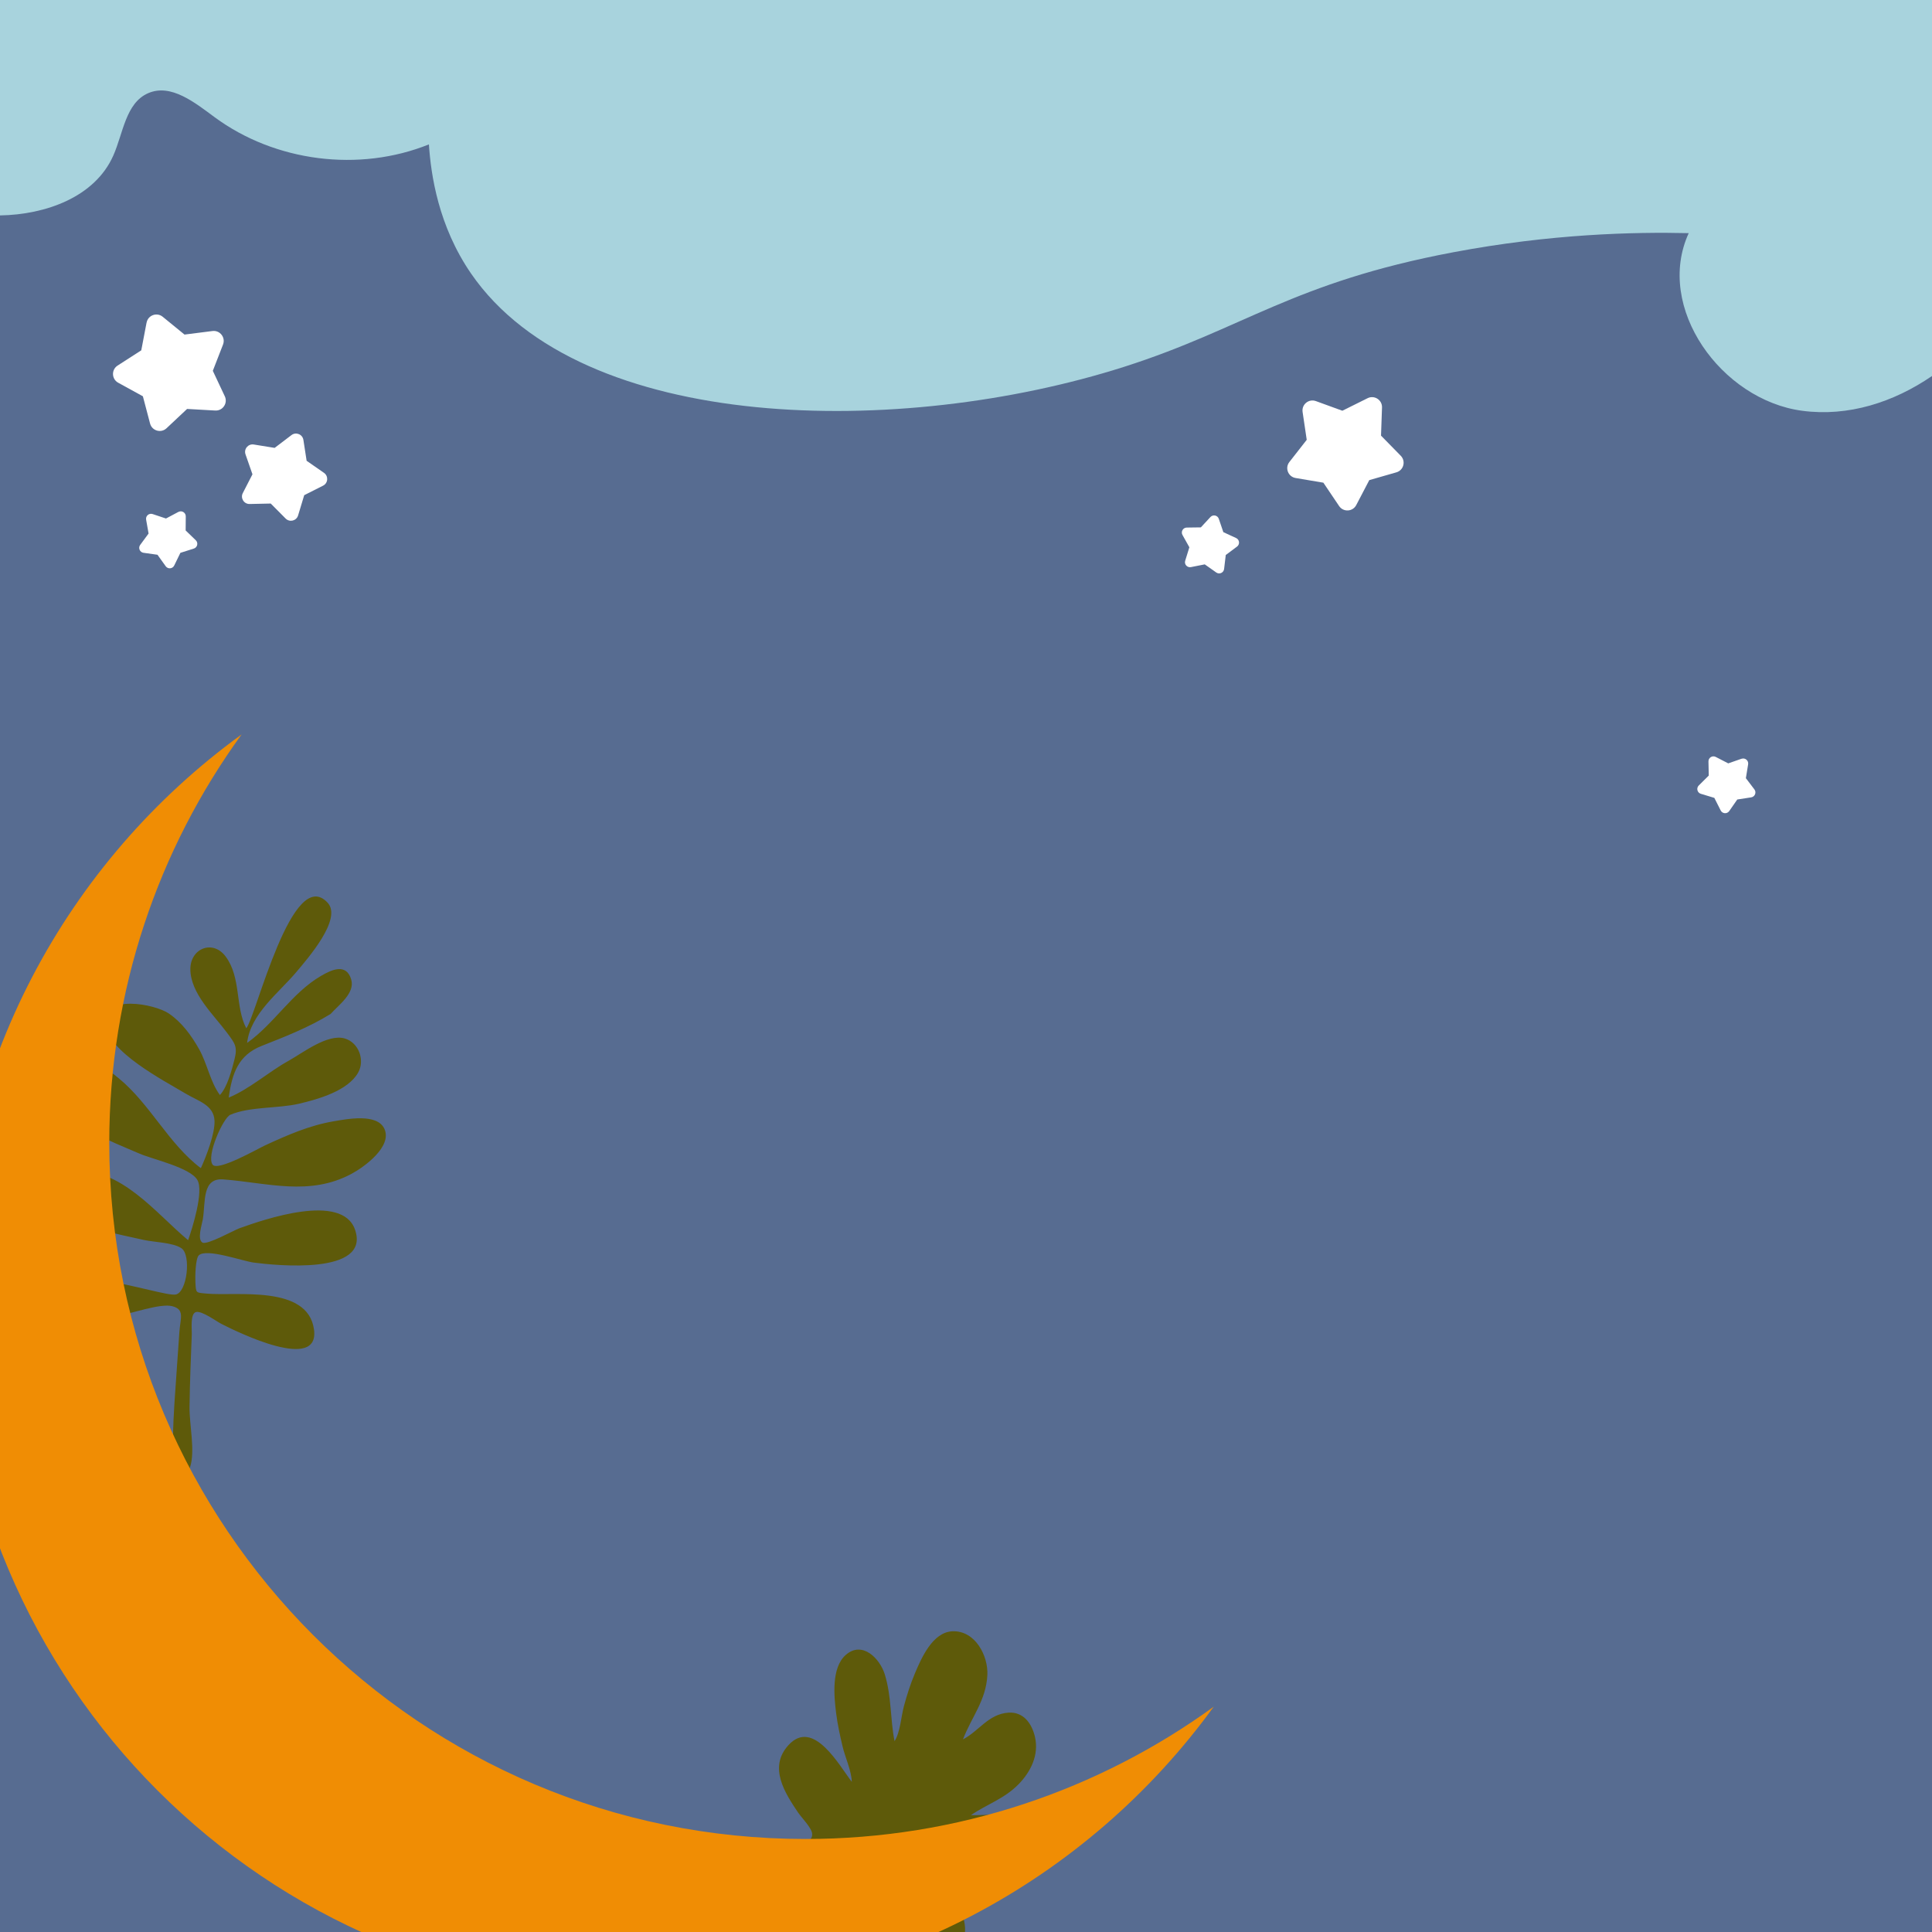<svg viewBox="0 0 1024 1024" xmlns:xlink="http://www.w3.org/1999/xlink" xmlns="http://www.w3.org/2000/svg" data-name="Layer 1" id="Layer_1">
  <rect x="0" y="0" width="1024" height="1024" fill="#333333" stroke="none"/>
  <defs>
    <style>
      .cls-1 {
        fill: #fff;
        fill-rule: evenodd;
      }

      .cls-1, .cls-2, .cls-3, .cls-4, .cls-5, .cls-6 {
        stroke-width: 0px;
      }

      .cls-2 {
        fill: none;
      }

      .cls-3 {
        fill: #a8d3dd;
      }

      .cls-4 {
        fill: #5e5a0a;
      }

      .cls-7 {
        clip-path: url(#clippath);
      }

      .cls-5 {
        fill: #f08d04;
      }

      .cls-6 {
        fill: #576c91;
      }
    </style>
    <clipPath id="clippath">
      <rect transform="translate(1024 1024) rotate(180)" height="1024" width="1024" y="0" x="0" class="cls-2"></rect>
    </clipPath>
  </defs>
  <g class="cls-7">
    <rect transform="translate(1024 1024) rotate(180)" height="1024" width="1024" y="0" x="0" class="cls-6"></rect>
    <path d="M1024,199.29c-20.38,13.97-44.39,21.66-68.74,18.44-42.93-5.67-78.24-54.8-60.21-94.16-29.07-.68-72.91.35-124.77,10.13-85.26,16.07-111.02,40.47-174.44,60.71-117.92,37.64-287.52,35.81-346.17-49.43-17.32-25.17-21.28-52.27-22.34-68.45-36.96,14.89-81.47,9.25-113.55-14.39-10.58-7.8-23.17-17.99-35.23-12.76-11.97,5.19-13.23,21.22-18.53,33.14C50.28,104.42,24.33,113.77,0,114.18V0h1024v199.29Z" class="cls-3"></path>
    <path d="M175.17,537.45c-11.49,7.09-23.97,11.97-36.48,16.9-12.27,4.83-15.7,14.38-17.45,27.39,11.05-4.53,21-13.56,31.59-19.42,7.52-4.17,20.77-14.58,29.91-11.9,7.43,2.18,10.76,11.48,7.11,18.03-5.42,9.74-21.27,14.16-31.24,16.52-11.17,2.64-26.14,1.45-36.53,5.88-3.83,1.63-12.89,21.89-9.37,26.47,2.79,3.64,24.05-8.52,27.58-10.15,11.79-5.46,23.64-10.67,36.54-12.86,7-1.18,23.17-4.43,26.94,4.08,4.17,9.39-10.73,20.15-17.45,23.76-22.25,11.94-44.46,4.8-67.92,2.96-11.42-.89-9.39,11.79-10.89,21.1-.43,2.7-3.16,10.66-.21,12.39,2.43,1.43,16.69-6.56,19.71-7.64,12.74-4.56,54.37-19.09,61.18.86,8.25,24.16-42.25,18.89-53.76,17.37-5.96-.79-25.03-7.73-29.08-3.82-1.79,1.73-1.95,11.58-1.79,14.24.35,5.89.08,5.46,5.89,6.02,15.54,1.49,53.55-4.86,56.95,18.9,3.31,23.11-40.63,1.47-49.14-2.87-2.56-1.31-10.17-6.95-13.31-6.26-3.26.71-2.21,9.13-2.3,11.62-.5,12.88-1.03,25.77-1.21,38.66-.13,9.18,3.15,23.51.27,32.02-1.4,4.13-5.12,6.87-8.36,2.69-2.36-3.04-.71-14.92-.66-18.6.16-12.11,1.21-24.25,2.02-36.34.44-6.54.9-13.08,1.37-19.62.51-7.12,2.97-11.79-3.77-13.51-12.77-3.26-56.76,20.97-62.57-1.1-7.36-27.93,56.71-3.55,64.43-5.1,5.99-1.2,8.26-20.93,2.98-24.53-4.43-3.02-14.47-3.2-19.72-4.34-7.59-1.65-15.18-3.31-22.71-5.21-8.66-2.18-25.99-5.63-31.27-13.82-6.76-10.49,8.24-16.76,16.22-17.48,25.31-2.29,43.9,22.35,61.02,36.59,2.3-6.45,8.36-25.84,4.94-31.86-3.78-6.66-23.77-10.99-30.79-14.06-14.23-6.22-41.35-15.65-44.37-33.92-1.13-6.85,3.91-14.86,10.85-16.29,7.76-1.61,16.98,5.72,22.55,10.27,16.67,13.65,26.54,34.9,43.58,47.68,2.86-6.25,7.54-18.35,7.24-25.12-.38-8.44-8.62-10.36-15.44-14.47-11.33-6.82-41.28-22.11-42.63-37.1-1.43-15.84,26.49-10.29,33.83-5.3,6.92,4.69,12.03,11.75,16.09,18.95,4.21,7.47,5.97,17.55,11.01,24.27,3.94-4.19,6.33-13.38,7.72-18.84,1.75-6.88.21-8.54-3.97-14.18-7.13-9.62-19.31-20.75-19.41-33.61-.09-11.07,11.88-15.92,18.68-6.8,8.35,11.2,4.97,26.58,10.95,38.06,5.28-6.44,24.36-87.08,43.17-66.49,7.86,8.61-10.92,29.83-16.43,36.44-9.24,11.09-24.53,22.31-26.29,37.81,14.35-10.18,23.81-26.6,39.22-35.56,5.47-3.18,13.35-6.94,15.96,1.98,2.12,7.24-6.72,13.51-10.96,18.26Z" class="cls-4"></path>
    <path d="M423.26,961.02c1.74,2.58,6.99,7.81,7.19,10.9.21,3.24-2.41,4.13-5.08,6.05-6.44,4.61-16.13,10.29-12.95,19.68,3.03,8.95,13.21,11.91,21.61,10.83,10.49-1.34,17.92-8.06,27.59-10.92.16,6.15-11.98,30.94-4.91,33.42,6.07,2.13,5.73-7.58,6.45-11.28,1.2-6.2,1.68-14.24,4.51-19.83,3.75,8.32,3.27,17.72,8.76,25.66,4.04,5.84,10.51,9.73,17.65,10.2,6.54.43,14.59-1.72,16.79-8.62,2.97-9.28-4.98-20.48-6.57-29.47,15.32,2.47,38.35,11.44,41.15-11.63.93-7.62.39-17-6.85-21.3-7.06-4.19-16.24-2.42-24.02-2.66,8.6-5.81,17.83-8.71,25.37-16.46,6.44-6.62,10.73-15.42,8.64-24.82-1.62-7.27-6.16-13.6-14.14-13.03-10.62.76-15.56,9.75-24.06,14.17,4.56-11.89,12.23-20.59,12.93-34.06.53-10.24-6.44-23.69-18.45-23.24-10.59.4-16.56,14.3-20,22.44-2.37,5.6-4.19,11.41-5.78,17.28-1.49,5.5-1.91,13.7-4.96,18.53-2.36-11.85-1.52-23.65-5.2-35.47-2.61-8.38-11.94-17.97-20.7-10.21-7.7,6.82-6.18,22.07-5.04,31.01.75,5.9,2.03,11.73,3.4,17.51,1.39,5.84,4.68,12.73,4.88,18.71-6.55-8.48-20.36-33.88-33.55-19.48-10.8,11.79-1.92,25.39,5.3,36.09,0,0,.02-.01.03-.02Z" class="cls-4"></path>
    <path d="M94.58,271.31l-6.6,3.51-7.09-2.36c-1.9-.63-3.79.99-3.44,2.97l1.3,7.36-4.44,6.01c-1.19,1.61-.22,3.91,1.76,4.19l7.4,1.04,4.35,6.08c1.16,1.63,3.65,1.42,4.52-.38l3.27-6.71,7.12-2.26c1.91-.6,2.48-3.03,1.04-4.42l-5.37-5.19.06-7.47c.01-2-2.12-3.29-3.88-2.35Z" class="cls-1"></path>
    <path d="M77.68,171l-2.8,14.68-12.56,8.09c-3.37,2.17-3.19,7.15.32,9.08l13.09,7.19,3.81,14.44c1.02,3.87,5.81,5.25,8.73,2.5l10.89-10.23,14.92.84c4,.22,6.78-3.91,5.08-7.53l-6.36-13.52,5.41-13.93c1.45-3.73-1.62-7.66-5.59-7.16l-14.82,1.88-11.57-9.44c-3.1-2.53-7.78-.83-8.53,3.11Z" class="cls-1"></path>
    <path d="M130.12,240.81l3.69,10.58-5.12,9.96c-1.37,2.67.61,5.84,3.61,5.78l11.2-.24,7.89,7.95c2.12,2.13,5.74,1.23,6.61-1.65l3.24-10.73,10-5.05c2.68-1.35,2.94-5.08.48-6.79l-9.2-6.39-1.71-11.07c-.46-2.97-3.92-4.37-6.32-2.55l-8.92,6.78-11.06-1.79c-2.96-.48-5.37,2.38-4.38,5.22Z" class="cls-1"></path>
    <path d="M923.06,402.14l-7.05,2.46-6.64-3.42c-1.78-.92-3.89.4-3.85,2.41l.16,7.47-5.3,5.26c-1.42,1.41-.82,3.83,1.1,4.41l7.15,2.16,3.37,6.67c.9,1.79,3.39,1.96,4.53.32l4.26-6.13,7.38-1.14c1.98-.31,2.91-2.62,1.7-4.21l-4.52-5.95,1.2-7.37c.32-1.98-1.59-3.58-3.48-2.92Z" class="cls-1"></path>
    <path d="M655.18,285.18l-6.78-3.13-2.41-7.07c-.64-1.9-3.08-2.41-4.44-.94l-5.07,5.48-7.47.1c-2,.03-3.25,2.18-2.27,3.93l3.65,6.52-2.21,7.14c-.59,1.91,1.07,3.76,3.04,3.37l7.33-1.45,6.1,4.31c1.64,1.15,3.91.14,4.15-1.85l.88-7.42,5.98-4.47c1.6-1.2,1.34-3.68-.47-4.52Z" class="cls-1"></path>
    <path d="M724.86,211.05l-13.38,6.65-14.04-5.11c-3.76-1.37-7.62,1.78-7.04,5.74l2.19,14.78-9.2,11.77c-2.47,3.16-.66,7.8,3.29,8.47l14.73,2.48,8.35,12.39c2.24,3.32,7.21,3.04,9.07-.51l6.92-13.24,14.36-4.12c3.85-1.1,5.12-5.92,2.32-8.78l-10.46-10.67.52-14.93c.14-4-4.05-6.7-7.63-4.92Z" class="cls-1"></path>
    <path d="M128.03,389.3c-44.11,60.8-70.12,135.58-70.12,216.43,0,203.78,165.2,368.97,368.97,368.97,80.86,0,155.64-26.01,216.43-70.12-67.05,92.43-175.93,152.54-298.86,152.54-203.78,0-368.97-165.2-368.97-368.97,0-122.92,60.11-231.8,152.54-298.86Z" class="cls-5"></path>
  </g>
</svg>